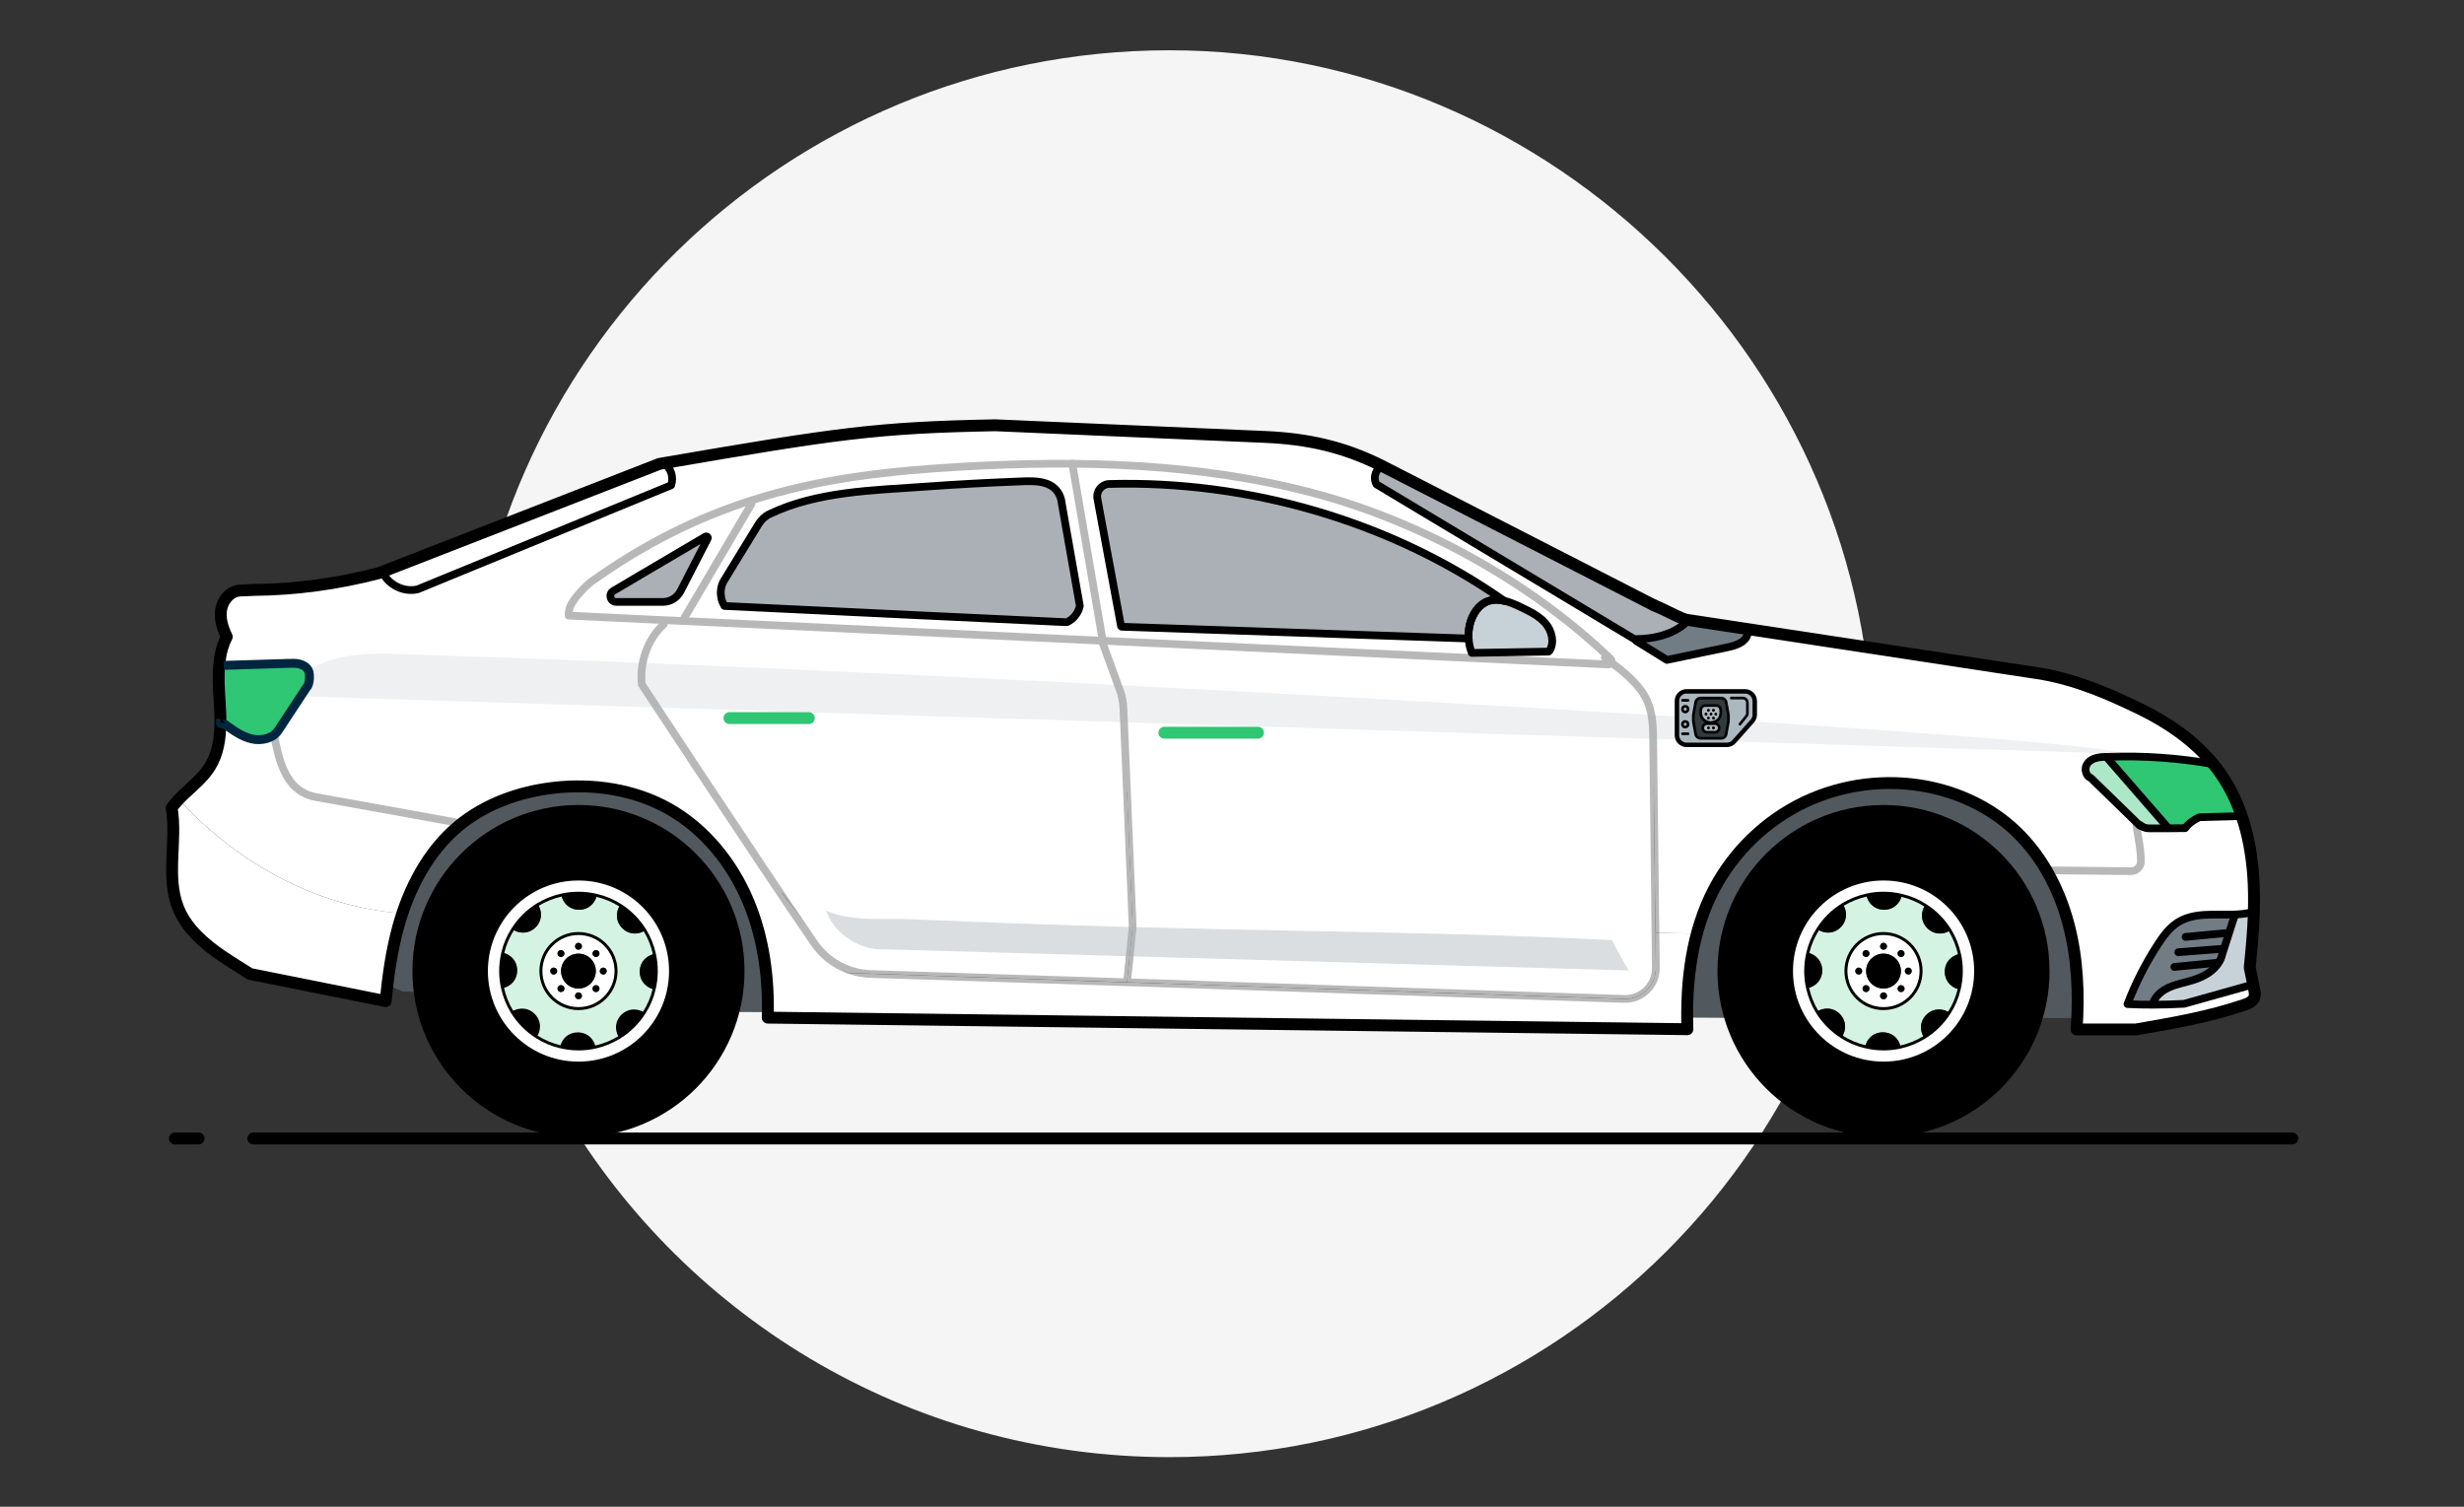 <?xml version="1.0" encoding="UTF-8"?>
<svg id="Layer_1" data-name="Layer 1" xmlns="http://www.w3.org/2000/svg" viewBox="0 0 415.09 253.83">
  <rect x="0" y="0" width="415.09" height="253.83" fill="#333333" stroke="none"/>
  <g>
    <path d="M315.49,126.97c0,65.44-53.06,118.5-118.5,118.5-44.21,0-82.76-24.21-103.12-60.09-9.79-17.24-15.38-37.17-15.38-58.41,0-.82,0-1.64,.03-2.46,1.3-64.31,53.84-116.04,118.47-116.04s118.5,53.05,118.5,118.5Z" style="fill: #f5f5f5;"/>
    <polygon points="59.72 163.56 67.78 167.01 121.42 169.23 122.88 170.47 297.36 171.5 353.06 171.5 353.06 140.67 338.7 129.9 302.97 124.21 275.64 133.49 145.53 133.42 99.3 120.97 63.44 125.39 59.72 163.56" style="fill: #51595e;"/>
    <line x1="42.67" y1="191.79" x2="386.17" y2="191.79" style="fill: none; stroke: #000; stroke-linecap: round; stroke-miterlimit: 10; stroke-width: 2px;"/>
    <line x1="29.45" y1="191.79" x2="33.45" y2="191.79" style="fill: none; stroke: #000; stroke-linecap: round; stroke-miterlimit: 10; stroke-width: 2px;"/>
    <path d="M260.37,105.02c1.08,1.26,1.55,3.2,.68,4.61l-.16,.14s-12.18,.21-12.93,.22c-.32-.77-.5-1.61-.54-2.43-.08-1.16,.1-2.33,.54-3.4,.5-1.23,1.4-2.37,2.64-2.86,.92-.36,1.88-.32,2.83-.09,.96,.23,1.92,.65,2.81,1.08,1.5,.72,3.05,1.47,4.13,2.73Z" style="fill: #c7d2d8;"/>
    <path d="M369.38,165.14c1.1-.34,2.19-.81,3.1-1.54,.89-.72,1.67-1.71,1.9-2.86l2.02-6.29-.02-.39c.89-.03,1.78-.11,2.63-.3l.68,.02c-.1,3.06-.39,6.14-.7,9.19,.2,.96,.39,1.94,.59,2.89l-.39,.08-11.24,3.15c-1.74,.09-3.5,.15-5.24,.15v-.26c.44-1.27,1.59-2.17,2.83-2.7,1.23-.53,2.57-.77,3.85-1.16h0Z" style="fill: #c7d2d8;"/>
    <path d="M376.4,154.46l-2.02,6.29c-.23,1.15-1.01,2.13-1.9,2.86-.91,.72-2,1.19-3.1,1.54-1.28,.39-2.63,.63-3.85,1.16-1.24,.53-2.4,1.42-2.83,2.7v.26c-1.43,0-2.86-.02-4.29-.1,1.34-3.51,3.05-6.86,5.09-10.02,.93-1.42,1.95-2.83,3.38-3.74,2.75-1.73,6.19-1.22,9.5-1.33l.02,.39Z" style="fill: #717c84;"/>
    <path d="M355.04,127.51c5.95-.24,11.95,.18,17.83,1.22h.01c.48,.59,.94,1.19,1.37,1.82,1.46,2.13,2.57,4.46,3.4,6.89l-.53,.05-6.59,.18c-.93,.42-1.81,1.01-2.4,1.84l-3.04,.02v-.24l-10.04-11.54v-.24h-.01Z" style="fill: #2fc674;"/>
    <path d="M360.44,139.06l-8.24-8.02c-.65-.16-.98-1.15-.81-1.8s.73-1.16,1.35-1.4c.63-.25,1.32-.3,2-.32h.3v.24l10.05,11.54v.24h-2.88c-.5,.05-1.01-.08-1.43-.37l-.02,.03c-.1-.05-.2-.14-.31-.14h0Z" style="fill: #ace8c7;"/>
    <path d="M280.81,111.17c-2.2-1.37-5.17-3.2-5.17-3.2v-.31c2.9-.03,5.85-.69,8.1-2.52l.14-.77,10.66,1.62-.14,.91c-.4,1.38-2.05,1.88-3.45,2.17-3.37,.71-6.76,1.41-10.13,2.11Z" style="fill: #717c84;"/>
    <path d="M111.76,78.05c1.28,.7,1.76,2.31,1.31,3.69l-42.7,17.53c-2.28,.56-4.88-.7-5.89-2.82l-.05-.13,46.67-18.17c.22-.03,.44-.08,.65-.11h0Z" style="fill: #fff;"/>
    <path d="M119.21,90.72c.11-.22-.15-.45-.37-.32-5.77,3.41-10.03,5.91-10.03,5.91,0,0-3.02,1.78-5.51,3.26-.87,.52-.5,1.85,.5,1.85h7.84c1.26,0,2.4-.69,2.98-1.8,1.34-2.6,3.37-6.56,4.58-8.89h0Zm7.38-5.82l-11.58,19.66v.05c-1.08-.05-2.13-.09-3.18-.14-5.74-.28-11.12-.54-16.04-.77,0-.46,.06-.91,.2-1.32,.52-1.64,3.13-4.05,3.48-4.29,9.18-6.59,18.06-10.89,26.94-13.74,0,0,.18,.55,.18,.55Z" style="fill: #fff;"/>
    <path d="M186.84,81.51c-1.27,.05-2.21,1.23-1.97,2.49l3.98,21.45,.1,.11,58.3,2h.16c.03,.81,.22,1.65,.54,2.42,.75-.01,12.93-.22,12.93-.22l.16-.14c.87-1.41,.4-3.35-.68-4.61s-2.63-2.01-4.13-2.73c-.89-.42-1.85-.85-2.81-1.08-19.17-13.46-43.17-20.35-66.58-19.7Zm-71.83,23.05l11.58-19.66-.18-.55c11.8-3.81,23.61-5.06,36.09-5.76,19.63-1.09,39.54-.57,58.55,4.42,18.23,4.78,36.71,15.01,50.27,27.99,.18,.17,.21,.42,.11,.62-.09,.18-.28,.32-.52,.31-10.73-.5-46.65-2.18-85.47-4-24.14-1.12-49.41-2.32-70.44-3.32v-.05h0Zm6.91-6.69c-.46,.79-.6,1.78-.45,2.68,.08,.55,.29,1.07,.57,1.53,12.64,.61,54.83,2.63,57.45,2.74h.23c1.11-.5,1.94-1.57,2.18-2.75-.05-.25-.09-.49-.09-.49l-2.98-16.91c-.02-.2-.06-.38-.1-.56-.31-1.22-1.14-2.15-2.32-2.59-1.49-.57-3.17-.46-4.75-.4-5.28,.21-10.55,.49-15.82,.87-8.79,.63-18.17,.78-26.2,4.61-.78,.37-1.42,.99-1.87,1.72,0,0-5.85,9.56-5.85,9.56Z" style="fill: #fff;"/>
    <path d="M108.82,96.3s4.26-2.5,10.03-5.91c.22-.13,.48,.1,.37,.32-1.2,2.33-3.24,6.29-4.58,8.89-.59,1.11-1.72,1.8-2.98,1.8h-7.84c-1.01,0-1.38-1.33-.5-1.85,2.49-1.48,5.51-3.26,5.51-3.26h0Z" style="fill: #aab0b5;"/>
    <path d="M181.82,101.58s.05,.24,.09,.49c-.24,1.18-1.07,2.25-2.18,2.74h-.23c-2.63-.1-44.81-2.12-57.45-2.73-.29-.46-.49-.98-.57-1.53-.15-.91-.01-1.89,.45-2.68l5.85-9.56c.45-.73,1.09-1.35,1.87-1.72,8.03-3.83,17.41-3.98,26.2-4.61,5.27-.38,10.54-.67,15.82-.87,1.58-.06,3.26-.17,4.75,.4,1.18,.45,2.01,1.38,2.32,2.59,.05,.18,.08,.37,.1,.56l2.98,16.91Z" style="fill: #aab0b5;"/>
    <path d="M250.59,101.3c-1.24,.48-2.13,1.63-2.64,2.86-.44,1.07-.62,2.24-.54,3.4h-.16l-58.3-1.98-.1-.11-3.98-21.45c-.24-1.26,.7-2.44,1.97-2.49,23.41-.65,47.41,6.24,66.58,19.7-.95-.23-1.92-.26-2.83,.09h0Z" style="fill: #aab0b5;"/>
    <path d="M108.82,96.3s4.26-2.5,10.03-5.91c.22-.13,.48,.1,.37,.32-1.2,2.33-3.24,6.29-4.58,8.89-.59,1.11-1.72,1.8-2.98,1.8h-7.84c-1.01,0-1.38-1.33-.5-1.85,2.49-1.48,5.51-3.26,5.51-3.26h0Z" style="fill: none; stroke: #000; stroke-linecap: round; stroke-linejoin: round; stroke-width: 1.3px;"/>
    <path d="M181.82,101.58s.05,.24,.09,.49c-.24,1.18-1.07,2.25-2.18,2.74h-.23c-2.63-.1-44.81-2.12-57.45-2.73-.29-.46-.49-.98-.57-1.53-.15-.91-.01-1.89,.45-2.68l5.85-9.56c.45-.73,1.09-1.35,1.87-1.72,8.03-3.83,17.41-3.98,26.2-4.61,5.27-.38,10.54-.67,15.82-.87,1.58-.06,3.26-.17,4.75,.4,1.18,.45,2.01,1.38,2.32,2.59,.05,.18,.08,.37,.1,.56l2.98,16.91Z" style="fill: none; stroke: #000; stroke-linecap: round; stroke-linejoin: round; stroke-width: 1.3px;"/>
    <path d="M250.59,101.3c-1.24,.48-2.13,1.63-2.64,2.86-.44,1.07-.62,2.24-.54,3.4h-.16l-58.3-1.98-.1-.11-3.98-21.45c-.24-1.26,.7-2.44,1.97-2.49,23.41-.65,47.41,6.24,66.58,19.7-.95-.23-1.92-.26-2.83,.09h0Z" style="fill: none; stroke: #000; stroke-linecap: round; stroke-linejoin: round; stroke-width: 1.3px;"/>
    <path d="M231.88,81.6c-.46-.79-.33-1.88,.29-2.56l.34-.69c.24,.11,.48,.23,.72,.36l45.4,23.27c1.51,.59,3.74,1.82,5.24,2.4l-.14,.77c-2.25,1.84-5.2,2.49-8.11,2.52-.09,.01-.2,.01-.29,.01l-43.46-26.08h0Z" style="fill: #aab0b5;"/>
    <path d="M30.12,134.67c-.44,.46-.85,.92-1.2,1.43,.93,5.5-1,11.59,1.09,16.84,1.4,3.51,4.42,6.11,7.56,8.23,1.49,1.01,3.04,1.94,4.55,2.91,8.27,1.65,18.44,3.68,22.86,4.58,.39-4.27,1-8.49,2.13-12.61,.21-.72,.42-1.45,.67-2.17-14.33-1.06-27.9-8.48-37.66-19.22h0Z" style="fill: #fff;"/>
    <path d="M278.94,163.06c.03,2.95-2.4,5.32-5.35,5.23-14.54-.49-51.35-1.72-83.74-2.81-19.08-.63-36.63-1.23-47.19-1.58-2.13-3.01-7.66-8.87-11.54-14.32-2.74-.32-3.4,.37-6.14,0,.38,.76,.73,1.53,1.07,2.31,2.58,6.15,3.48,12.91,3.27,19.57,18.95,.24,135,1.7,154.93,1.95-.17-5.46,.23-10.94,1.63-16.13-2.34-.05-4.68-.09-7.02-.13l.07,5.91h0Z" style="fill: #fff;"/>
    <path d="M379.72,166.68c-.06-.28-.1-.54-.16-.81l-.39,.08-11.24,3.15c-1.74,.09-3.5,.15-5.24,.15-1.43,.01-2.86-.02-4.29-.1,1.34-3.51,3.05-6.86,5.09-10.02,.93-1.42,1.95-2.83,3.38-3.74,2.75-1.73,6.19-1.22,9.5-1.33,.89-.03,1.78-.11,2.63-.3l.68,.02c.06-2.19,.05-4.38-.13-6.57-.25-3.32-.85-6.63-1.92-9.77l-.53,.05-6.59,.18c-.93,.42-1.81,1.01-2.4,1.84l-3.04,.02h-2.88c-.5,.05-1.01-.08-1.43-.37l-.02,.03c-.1-.05-.2-.14-.31-.14l-8.24-8.02c-.65-.16-.98-1.15-.81-1.8s.73-1.16,1.35-1.4c.63-.25,1.32-.3,2-.32,.1,0,.2-.01,.3-.01,5.95-.24,11.95,.18,17.83,1.22h.01c-3.25-3.97-7.59-6.99-12.22-9.24-5.3-2.58-10.65-4.91-16.69-5.98l-49.43-7.53-.14,.91c-.4,1.38-2.05,1.88-3.45,2.17-3.37,.71-6.76,1.41-10.13,2.11-2.2-1.37-5.17-3.2-5.17-3.2v-.31c-.1,.01-.21,.01-.3,.01l-43.46-26.08c-.46-.79-.33-1.88,.29-2.56l.34-.69c-6.24-3.09-12.25-4.42-19.27-4.73-11.51-.49-27.98-1.22-45.59-1.97-20.05,.39-26.55,1.35-55.89,6.39h0c1.28,.71,1.76,2.32,1.31,3.71l-42.7,17.53c-2.28,.56-4.88-.7-5.89-2.82l-.05-.13-.67,.25c-6.85,1.78-13.9,2.75-20.98,2.82-1.47,.06-2.36,.1-2.36,.1-1.66,.08-2.95,1.65-3.19,3.29-.23,1.54,.28,3.09,.96,4.5-.76,1.47-1.12,3.06-1.26,4.72l.77,.08c3.65-.11,7.28-.23,10.93-.34,.63-.02,1.28-.05,1.9,.13,.61,.16,1.2,.55,1.46,1.14,.25,.59,.18,2.34-.31,2.73l-4.77,7.25c-.91,1.4-2.83,1.85-4.46,1.48-1.63-.36-3.03-1.35-4.38-2.33,.1-.13-.95-.2-.95-.32-.02,2.58-.39,5.14-1.73,7.31-1.12,1.82-2.83,3.2-4.39,4.67-.3,.29-.59,.57-.87,.87,9.76,10.74,23.33,18.16,37.66,19.22,1.88-5.63,4.91-10.94,9.46-14.72,4.5-3.73,10.23-5.77,16.03-6.44,6.64-.76,13.58,.26,19.41,3.54,5.35,3.02,9.54,7.81,12.31,13.31,2.74,.37,5.48,.71,8.23,1.03-10.8-15.17-25.1-35.3-25.1-35.3-.38-3.72,.94-7.57,3.68-10.11l.03-.73c-5.74-.28-11.12-.54-16.04-.77,0-.46,.06-.91,.2-1.32,.52-1.64,3.13-4.05,3.48-4.29,9.18-6.59,18.06-10.89,26.94-13.74,11.8-3.81,23.61-5.06,36.09-5.76,19.63-1.09,39.54-.57,58.55,4.42,18.23,4.78,36.71,15.01,50.27,27.99,.18,.17,.21,.42,.11,.62,1.86,1.38,3.67,2.86,5.04,4.73,1.63,2.23,2.01,4.78,2.01,7.8l.39,33.01c2.34,.05,4.68,.08,7.02,.13,.7-2.58,1.62-5.09,2.87-7.48,3.32-6.32,8.72-11.53,15.15-14.6,6.45-3.09,13.89-4.02,20.89-2.63,5.08,1.01,9.96,3.25,13.87,6.65,4.94,4.29,8.19,10.31,9.84,16.65,1.49,5.71,1.73,11.68,1.32,17.58h9.93c6.14-1.06,12.32-2.12,18.23-4.13,.71-.24,1.5-.57,1.76-1.28,.15-.42,.06-.89-.03-1.34h0Z" style="fill: #fff;"/>
    <path d="M190.79,155.52c.03,.67-.01,1.32-.11,1.97l-.81,7.89v.09c-19.08-.63-36.63-1.23-47.19-1.58-10.18-10.51-35.31-48.28-34.55-48.58-.38-3.72,.94-7.57,3.68-10.11l.03-.73c1.04,.05,2.1,.09,3.18,.14,21.03,1,46.3,2.19,70.44,3.32v.02c.1,.1,.18,.22,.29,.32l2.91,8c.36,.95,.55,1.96,.6,2.97l1.54,36.29h0Z" style="fill: #fff;"/>
    <path d="M185.45,107.92c38.82,1.82,74.74,3.5,85.47,4,.24,.01,.42-.13,.52-.31,1.86,1.38,3.67,2.86,5.04,4.73,1.63,2.23,2.01,4.78,2.01,7.8l.46,38.91c.03,2.95-2.4,5.32-5.35,5.23-14.54-.49-51.35-1.72-83.74-2.81v-.09l.81-7.89c.1-.65,.15-1.31,.11-1.97l-1.54-36.29c-.05-1.01-.24-2.02-.6-2.97l-2.91-8c-.1-.1-.18-.22-.29-.32v-.02h0Z" style="fill: #fff;"/>
    <path d="M283.74,105.14c-2.25,1.84-5.2,2.49-8.11,2.52-.09,.01-.2,.01-.29,.01l-43.46-26.08c-.46-.79-.33-1.88,.29-2.56" style="fill: none; stroke: #000; stroke-linecap: round; stroke-linejoin: round; stroke-width: 1.3px;"/>
    <path d="M294.39,106.89c-.4,1.38-2.05,1.88-3.45,2.17-3.37,.71-6.76,1.41-10.13,2.11-2.2-1.37-5.17-3.2-5.17-3.2" style="fill: none; stroke: #000; stroke-linecap: round; stroke-linejoin: round; stroke-width: 1.3px;"/>
    <path d="M64.48,96.45c1.01,2.12,3.6,3.38,5.89,2.82l42.7-17.53c.45-1.39-.02-2.99-1.31-3.69" style="fill: none; stroke: #000; stroke-linecap: round; stroke-linejoin: round; stroke-width: 1.3px;"/>
    <line x1="196.15" y1="123.43" x2="211.92" y2="123.43" style="fill: none; isolation: isolate; stroke: #2fc674; stroke-linecap: round; stroke-linejoin: round; stroke-width: 2px;"/>
    <line x1="122.88" y1="120.97" x2="136.26" y2="120.97" style="fill: none; isolation: isolate; stroke: #2fc674; stroke-linecap: round; stroke-linejoin: round; stroke-width: 2px;"/>
    <path d="M372.86,128.72c-5.87-1.03-11.87-1.46-17.83-1.22h-.3c-.68,.02-1.37,.07-2,.32-.62,.24-1.19,.75-1.35,1.4s.16,1.64,.81,1.8l8.24,8.02c.11,0,.21,.09,.31,.14" style="fill: none; stroke: #000; stroke-linecap: round; stroke-linejoin: round; stroke-width: 1.3px;"/>
    <path d="M360.52,138.98c.08,.07,.16,.14,.25,.18,.42,.29,.93,.41,1.43,.38h2.88l3.04-.03c.59-.83,1.47-1.41,2.4-1.84l6.59-.18" style="fill: none; stroke: #000; stroke-linecap: round; stroke-linejoin: round; stroke-width: 1.3px;"/>
    <line x1="355.05" y1="127.75" x2="365.09" y2="139.29" style="fill: none; stroke: #000; stroke-linecap: round; stroke-linejoin: round; stroke-width: 1.3px;"/>
    <path d="M379.17,165.95l-11.24,3.15c-1.74,.09-3.5,.15-5.24,.15-1.43,0-2.86-.02-4.29-.1,1.34-3.51,3.05-6.86,5.09-10.02,.93-1.42,1.95-2.83,3.38-3.74,2.75-1.73,6.19-1.22,9.5-1.33,.89-.03,1.78-.11,2.63-.3" style="fill: none; stroke: #000; stroke-linecap: round; stroke-linejoin: round; stroke-width: 1.3px;"/>
    <path d="M362.69,168.99c.44-1.27,1.59-2.17,2.83-2.7,1.23-.53,2.57-.77,3.85-1.16,1.1-.34,2.19-.81,3.1-1.54,.89-.72,1.67-1.71,1.9-2.86l2.02-6.29" style="fill: none; stroke: #000; stroke-linecap: round; stroke-linejoin: round; stroke-width: 1.3px;"/>
    <line x1="368.19" y1="157.83" x2="375.39" y2="157.15" style="fill: none; stroke: #000; stroke-linecap: round; stroke-linejoin: round; stroke-width: 1.3px;"/>
    <line x1="366.96" y1="160.41" x2="374.26" y2="159.85" style="fill: none; stroke: #000; stroke-linecap: round; stroke-linejoin: round; stroke-width: 1.3px;"/>
    <line x1="366.29" y1="162.89" x2="373.25" y2="162.21" style="fill: none; stroke: #000; stroke-linecap: round; stroke-linejoin: round; stroke-width: 1.3px;"/>
    <path d="M283.87,104.37l10.66,1.62,49.43,7.53c6.05,1.07,11.39,3.4,16.69,5.98,4.62,2.25,8.97,5.27,12.22,9.22,.48,.6,.94,1.2,1.37,1.84,1.46,2.13,2.57,4.46,3.4,6.89,1.07,3.14,1.66,6.46,1.92,9.77,.17,2.19,.18,4.38,.13,6.57-.1,3.06-.39,6.14-.7,9.19,.2,.96,.39,1.94,.59,2.89,.06,.28,.1,.54,.16,.81,.09,.45,.18,.92,.03,1.34-.25,.71-1.04,1.04-1.76,1.28-5.91,2.01-12.09,3.07-18.23,4.13" style="fill: none; stroke: #000; stroke-linecap: round; stroke-linejoin: round; stroke-width: 2px;"/>
    <path d="M283.87,104.37c-1.5-.57-3.73-1.81-5.24-2.4" style="fill: none; stroke: #000; stroke-linecap: round; stroke-linejoin: round; stroke-width: 2px;"/>
    <path d="M260.88,109.77s-12.18,.21-12.93,.22c-.32-.77-.5-1.61-.54-2.43-.08-1.16,.1-2.33,.54-3.4,.5-1.23,1.4-2.37,2.64-2.86,.92-.36,1.88-.32,2.83-.09,.96,.23,1.92,.65,2.81,1.08,1.5,.72,3.05,1.47,4.13,2.73s1.55,3.2,.68,4.61" style="fill: none; stroke: #000; stroke-linecap: round; stroke-linejoin: round; stroke-width: 1.3px;"/>
    <g style="opacity: .28;">
      <g>
        <path d="M270.36,110.81c.36,.26,.72,.53,1.08,.8,1.86,1.38,3.67,2.86,5.04,4.73,1.63,2.23,2.01,4.78,2.01,7.8l.46,38.91c.03,2.95-2.4,5.32-5.35,5.23-14.54-.49-51.35-1.72-83.74-2.81-15.88-.53-32.11-1.02-43.19-1.39-3.82-.13-7.34-2.05-9.51-5.21-10.03-14.63-29.04-43.58-29.04-43.58-.38-3.72,.94-7.57,3.68-10.11" style="fill: none; stroke: #000; stroke-linecap: round; stroke-linejoin: round; stroke-width: 1.3px;"/>
        <path d="M185.45,107.95c.1,.1,.18,.22,.29,.32l2.91,8c.36,.95,.55,1.96,.6,2.97l1.54,36.29c.03,.67-.01,1.32-.11,1.97l-.81,7.89" style="fill: none; stroke: #000; stroke-linecap: round; stroke-linejoin: round; stroke-width: 1.3px;"/>
        <path d="M76.8,138.53l-23.58-4.26c-1.72-.31-3.29-1.24-4.33-2.66-.33-.46-.63-.95-.88-1.46-.99-1.97-1.42-4.18-1.85-6.34" style="fill: none; stroke: #000; stroke-linecap: round; stroke-linejoin: round; stroke-width: 1.3px;"/>
        <path d="M345.46,146.62l13.53,.14c.89,0,1.66-.7,1.67-1.59,.02-2.15-.53-4.31-.79-6.46" style="fill: none; stroke: #000; stroke-linecap: round; stroke-linejoin: round; stroke-width: 1.3px;"/>
      </g>
      <path d="M126.41,84.35c-8.88,2.86-17.76,7.16-26.94,13.74-.34,.24-2.96,2.65-3.48,4.29-.14,.41-.2,.86-.2,1.32,4.92,.23,10.3,.49,16.04,.77,1.04,.05,2.1,.09,3.18,.14,21.03,1,46.3,2.19,70.44,3.32,38.82,1.82,74.74,3.5,85.47,4,.24,.01,.42-.13,.52-.31,.09-.2,.07-.45-.11-.62-13.56-12.99-32.04-23.21-50.27-27.99-19.01-4.99-38.93-5.51-58.55-4.42-12.48,.7-24.29,1.95-36.09,5.76h0Z" style="fill: none; stroke: #000; stroke-linecap: round; stroke-linejoin: round; stroke-width: 1.3px;"/>
      <line x1="115.01" y1="104.56" x2="126.59" y2="84.9" style="fill: none; stroke: #000; stroke-linecap: round; stroke-linejoin: round; stroke-width: 1.3px;"/>
      <line x1="180.64" y1="78.12" x2="185.77" y2="107.92" style="fill: none; stroke: #000; stroke-linecap: round; stroke-linejoin: round; stroke-width: 1.3px;"/>
    </g>
    <g>
      <g>
        <path d="M102.21,163.58c0-.32-.26-.58-.58-.58s-.59,.26-.59,.58,.27,.59,.59,.59,.58-.27,.58-.59Zm-2.23-2.53c.23,.23,.6,.23,.84,0s.23-.6,0-.82c-.23-.23-.6-.23-.84,0-.22,.22-.22,.59,0,.82Zm0,5.91c.23,.23,.6,.23,.84,0s.23-.6,0-.82c-.23-.23-.6-.23-.84,0-.22,.22-.22,.59,0,.82Zm-2.53-6.96c.32,0,.59-.26,.59-.58s-.27-.59-.59-.59-.58,.27-.58,.59,.26,.58,.58,.58Zm.59,7.77c0-.32-.27-.59-.59-.59s-.58,.27-.58,.59,.26,.58,.58,.58,.59-.26,.59-.58Zm-.59-7.12c-1.62,0-2.93,1.31-2.93,2.93s1.31,2.95,2.93,2.95,2.93-1.33,2.93-2.95-1.31-2.93-2.93-2.93Zm-3.59,2.93c0-.32-.26-.58-.59-.58s-.58,.26-.58,.58,.26,.59,.58,.59,.59-.27,.59-.59Zm-2.74,0c0-3.49,2.84-6.32,6.33-6.32s6.33,2.83,6.33,6.32-2.83,6.33-6.33,6.33-6.33-2.83-6.33-6.33Zm3.8,2.55c-.23-.23-.6-.23-.84,0-.22,.22-.22,.59,0,.82,.23,.23,.6,.23,.84,0s.23-.6,0-.82Zm-.84-5.08c.23,.23,.6,.23,.84,0s.23-.6,0-.82c-.23-.23-.6-.23-.84,0-.22,.22-.22,.59,0,.82Z" style="fill: #fff;"/>
        <path d="M86.24,170.41c1.06,1.72,2.5,3.18,4.19,4.26,1.2,.76,2.52,1.33,3.94,1.66,.99,.24,2.02,.37,3.08,.37,.99,0,1.94-.1,2.87-.32,1.42-.31,2.75-.86,3.96-1.6,1.71-1.06,3.18-2.5,4.25-4.19,.76-1.2,1.33-2.51,1.66-3.92,.24-.99,.37-2.02,.37-3.09,0-.99-.1-1.94-.32-2.87-.31-1.42-.85-2.75-1.58-3.96-1.06-1.71-2.48-3.17-4.18-4.25-1.2-.76-2.52-1.33-3.94-1.66-.99-.24-2.02-.37-3.09-.37-.99,0-1.94,.1-2.87,.32-1.42,.31-2.75,.85-3.96,1.58-1.71,1.06-3.18,2.5-4.25,4.19-.76,1.2-1.34,2.52-1.67,3.94-.23,.99-.36,2.02-.36,3.08,0,.99,.1,1.94,.32,2.87,.31,1.42,.85,2.75,1.58,3.96Zm-5.06-6.83c0-8.98,7.28-16.25,16.26-16.25s16.26,7.27,16.26,16.25-7.28,16.26-16.26,16.26-16.26-7.28-16.26-16.26Z" style="fill: #fff;"/>
        <path d="M86.37,156.57c.69,.46,1.57,.64,2.38,.46,1.06-.24,1.94-1.07,2.25-2.11,.26-.85,.1-1.8-.39-2.55,1.21-.73,2.55-1.27,3.96-1.58,.15,.81,.64,1.56,1.35,2.01,.91,.58,2.14,.62,3.09,.1,.77-.42,1.33-1.2,1.52-2.06,1.42,.33,2.74,.9,3.94,1.66-.48,.68-.66,1.57-.48,2.38,.24,1.06,1.08,1.94,2.11,2.25,.85,.26,1.8,.1,2.55-.39,.73,1.21,1.27,2.55,1.58,3.96-.81,.17-1.57,.66-2.01,1.35-.57,.91-.62,2.14-.1,3.09,.42,.77,1.2,1.34,2.06,1.52-.33,1.42-.9,2.73-1.66,3.92-.69-.46-1.57-.64-2.38-.45-1.04,.23-1.94,1.07-2.25,2.1-.26,.85-.1,1.8,.39,2.55-1.21,.73-2.55,1.29-3.96,1.6-.15-.81-.64-1.57-1.35-2.02-.91-.57-2.14-.6-3.08-.1-.78,.42-1.35,1.21-1.52,2.07-1.42-.33-2.74-.9-3.94-1.66,.46-.69,.64-1.58,.46-2.39-.24-1.04-1.08-1.94-2.11-2.25-.85-.24-1.8-.09-2.55,.39-.73-1.21-1.27-2.55-1.58-3.96,.81-.15,1.56-.64,2.01-1.35,.58-.91,.62-2.14,.1-3.08-.42-.78-1.21-1.35-2.07-1.52,.33-1.42,.91-2.74,1.67-3.94Zm17.41,7.01c0-3.49-2.83-6.32-6.33-6.32s-6.33,2.83-6.33,6.32,2.84,6.33,6.33,6.33,6.33-2.83,6.33-6.33Z" style="fill: #d4f3e2;"/>
        <path d="M97.45,136.61c14.9,0,26.97,12.08,26.97,26.97s-12.07,26.97-26.97,26.97-26.97-12.07-26.97-26.97,12.07-26.97,26.97-26.97Zm0,43.23c8.98,0,16.26-7.28,16.26-16.26s-7.28-16.25-16.26-16.25-16.26,7.27-16.26,16.25,7.28,16.26,16.26,16.26Z"/>
        <path d="M108.23,162.06c.44-.69,1.2-1.18,2.01-1.35,.22,.93,.32,1.88,.32,2.87,0,1.07-.13,2.1-.37,3.09-.86-.18-1.63-.75-2.06-1.52-.51-.95-.46-2.17,.1-3.09Z"/>
        <path d="M108.53,170.59c-1.07,1.7-2.53,3.14-4.25,4.19-.49-.75-.64-1.7-.39-2.55,.31-1.03,1.21-1.87,2.25-2.1,.81-.19,1.69-.01,2.38,.45Z"/>
        <path d="M104,154.88c-.18-.81,0-1.7,.48-2.38,1.7,1.08,3.13,2.53,4.18,4.25-.75,.49-1.7,.64-2.55,.39-1.03-.31-1.87-1.2-2.11-2.25Z"/>
        <path d="M101.63,163c.32,0,.58,.26,.58,.58s-.26,.59-.58,.59-.59-.27-.59-.59,.27-.58,.59-.58Z"/>
        <path d="M99.98,166.13c.23-.23,.6-.23,.84,0,.23,.22,.23,.59,0,.82s-.6,.23-.84,0c-.22-.23-.22-.6,0-.82Z"/>
        <path d="M100.82,161.04c-.23,.23-.6,.23-.84,0-.22-.23-.22-.6,0-.82,.23-.23,.6-.23,.84,0,.23,.22,.23,.59,0,.82Z"/>
        <path d="M94.51,163.58c0-1.62,1.31-2.93,2.93-2.93s2.93,1.31,2.93,2.93-1.31,2.95-2.93,2.95-2.93-1.33-2.93-2.95Z"/>
        <path d="M98.04,159.41c0,.32-.27,.58-.59,.58s-.58-.26-.58-.58,.26-.59,.58-.59,.59,.27,.59,.59Z"/>
        <path d="M97.45,167.17c.32,0,.59,.27,.59,.59s-.27,.58-.59,.58-.58-.26-.58-.58,.26-.59,.58-.59Z"/>
        <path d="M95.93,152.8c-.71-.45-1.2-1.2-1.35-2.01,.93-.22,1.88-.32,2.87-.32,1.07,0,2.1,.13,3.09,.37-.19,.86-.75,1.63-1.52,2.06-.95,.51-2.17,.48-3.09-.1Z"/>
        <path d="M97.45,176.7c-1.06,0-2.08-.13-3.08-.37,.17-.86,.73-1.65,1.52-2.07,.94-.5,2.16-.46,3.08,.1,.71,.45,1.2,1.21,1.35,2.02-.93,.22-1.88,.32-2.87,.32Z"/>
        <path d="M94.08,166.13c.23-.23,.6-.23,.84,0,.23,.22,.23,.59,0,.82s-.6,.23-.84,0c-.22-.23-.22-.6,0-.82Z"/>
        <path d="M94.08,160.22c.23-.23,.6-.23,.84,0,.23,.22,.23,.59,0,.82s-.6,.23-.84,0c-.22-.23-.22-.6,0-.82Z"/>
        <path d="M93.27,163c.33,0,.59,.26,.59,.58s-.26,.59-.59,.59-.58-.27-.58-.59,.26-.58,.58-.58Z"/>
        <path d="M90.43,174.67c-1.7-1.08-3.14-2.53-4.19-4.26,.75-.48,1.7-.63,2.55-.39,1.03,.31,1.87,1.21,2.11,2.25,.18,.81,0,1.7-.46,2.39Z"/>
        <path d="M86.37,156.57c1.07-1.7,2.53-3.14,4.25-4.19,.49,.75,.64,1.7,.39,2.55-.31,1.04-1.2,1.87-2.25,2.11-.81,.18-1.69,0-2.38-.46Z"/>
        <path d="M84.7,160.5c.86,.17,1.65,.73,2.07,1.52,.51,.94,.48,2.16-.1,3.08-.45,.71-1.2,1.2-2.01,1.35-.22-.93-.32-1.88-.32-2.87,0-1.06,.13-2.08,.36-3.08Z"/>
      </g>
      <circle cx="97.45" cy="163.58" r="26.97" style="fill: none; stroke: #000; stroke-linecap: round; stroke-linejoin: round; stroke-width: 2px;"/>
      <path d="M113.71,163.58c0,8.98-7.28,16.26-16.26,16.26s-16.26-7.28-16.26-16.26,7.28-16.25,16.26-16.25,16.26,7.27,16.26,16.25Z" style="fill: none; stroke: #000; stroke-linecap: round; stroke-linejoin: round; stroke-width: 2px;"/>
      <path d="M110.24,160.71c.22,.93,.32,1.88,.32,2.87,0,1.07-.13,2.1-.37,3.09-.33,1.42-.9,2.73-1.66,3.92-1.07,1.7-2.53,3.14-4.25,4.19-1.21,.73-2.55,1.29-3.96,1.6-.93,.22-1.88,.32-2.87,.32-1.06,0-2.08-.13-3.08-.37-1.42-.33-2.74-.9-3.94-1.66-1.7-1.08-3.14-2.53-4.19-4.26-.73-1.21-1.27-2.55-1.58-3.96-.22-.93-.32-1.88-.32-2.87,0-1.06,.13-2.08,.36-3.08,.33-1.42,.91-2.74,1.67-3.94,1.07-1.7,2.53-3.14,4.25-4.19,1.21-.73,2.55-1.27,3.96-1.58,.93-.22,1.88-.32,2.87-.32,1.07,0,2.1,.13,3.09,.37,1.42,.33,2.74,.9,3.94,1.66,1.7,1.08,3.13,2.53,4.18,4.25,.73,1.21,1.27,2.55,1.58,3.96Z" style="fill: none; stroke: #000; stroke-linecap: round; stroke-linejoin: round; stroke-width: .5px;"/>
      <path d="M103.78,163.58c0,3.5-2.83,6.33-6.33,6.33s-6.33-2.83-6.33-6.33,2.84-6.32,6.33-6.32,6.33,2.83,6.33,6.32Z" style="fill: none; stroke: #000; stroke-linecap: round; stroke-linejoin: round; stroke-width: .5px;"/>
    </g>
    <g>
      <g>
        <path d="M322.06,163.58c0-.32-.26-.58-.58-.58s-.59,.26-.59,.58,.27,.59,.59,.59,.58-.27,.58-.59Zm-2.23-2.53c.23,.23,.6,.23,.84,0s.23-.6,0-.82c-.23-.23-.6-.23-.84,0-.22,.22-.22,.59,0,.82Zm0,5.91c.23,.23,.6,.23,.84,0s.23-.6,0-.82c-.23-.23-.6-.23-.84,0-.22,.22-.22,.59,0,.82Zm-2.53-6.96c.32,0,.59-.26,.59-.58s-.27-.59-.59-.59-.58,.27-.58,.59,.26,.58,.58,.58Zm.59,7.77c0-.32-.27-.59-.59-.59s-.58,.27-.58,.59,.26,.58,.58,.58,.59-.26,.59-.58Zm-.59-7.12c-1.62,0-2.93,1.31-2.93,2.93s1.31,2.95,2.93,2.95,2.93-1.33,2.93-2.95-1.31-2.93-2.93-2.93Zm-3.59,2.93c0-.32-.26-.58-.59-.58s-.58,.26-.58,.58,.26,.59,.58,.59,.59-.27,.59-.59Zm-2.74,0c0-3.49,2.84-6.32,6.33-6.32s6.33,2.83,6.33,6.32-2.83,6.33-6.33,6.33-6.33-2.83-6.33-6.33Zm3.8,2.55c-.23-.23-.6-.23-.84,0-.22,.22-.22,.59,0,.82,.23,.23,.6,.23,.84,0s.23-.6,0-.82Zm-.84-5.08c.23,.23,.6,.23,.84,0s.23-.6,0-.82c-.23-.23-.6-.23-.84,0-.22,.22-.22,.59,0,.82Z" style="fill: #fff;"/>
        <path d="M306.1,170.41c1.06,1.72,2.5,3.18,4.19,4.26,1.2,.76,2.52,1.33,3.94,1.66,.99,.24,2.02,.37,3.08,.37,.99,0,1.94-.1,2.87-.32,1.42-.31,2.75-.86,3.96-1.6,1.71-1.06,3.18-2.5,4.25-4.19,.76-1.2,1.33-2.51,1.66-3.92,.24-.99,.37-2.02,.37-3.09,0-.99-.1-1.94-.32-2.87-.31-1.42-.85-2.75-1.58-3.96-1.06-1.71-2.48-3.17-4.18-4.25-1.2-.76-2.52-1.33-3.94-1.66-.99-.24-2.02-.37-3.09-.37-.99,0-1.94,.1-2.87,.32-1.42,.31-2.75,.85-3.96,1.58-1.71,1.06-3.18,2.5-4.25,4.19-.76,1.2-1.34,2.52-1.67,3.94-.23,.99-.36,2.02-.36,3.08,0,.99,.1,1.94,.32,2.87,.31,1.42,.85,2.75,1.58,3.96Zm-5.06-6.83c0-8.98,7.28-16.25,16.26-16.25s16.26,7.27,16.26,16.25-7.28,16.26-16.26,16.26-16.26-7.28-16.26-16.26Z" style="fill: #fff;"/>
        <path d="M306.22,156.57c.69,.46,1.57,.64,2.38,.46,1.06-.24,1.94-1.07,2.25-2.11,.26-.85,.1-1.8-.39-2.55,1.21-.73,2.55-1.27,3.96-1.58,.15,.81,.64,1.56,1.35,2.01,.91,.58,2.14,.62,3.09,.1,.77-.42,1.33-1.2,1.52-2.06,1.42,.33,2.74,.9,3.94,1.66-.48,.68-.66,1.57-.48,2.38,.24,1.06,1.08,1.94,2.11,2.25,.85,.26,1.8,.1,2.55-.39,.73,1.21,1.27,2.55,1.58,3.96-.81,.17-1.57,.66-2.01,1.35-.57,.91-.62,2.14-.1,3.09,.42,.77,1.2,1.34,2.06,1.52-.33,1.42-.9,2.73-1.66,3.92-.69-.46-1.57-.64-2.38-.45-1.04,.23-1.94,1.07-2.25,2.1-.26,.85-.1,1.8,.39,2.55-1.21,.73-2.55,1.29-3.96,1.6-.15-.81-.64-1.57-1.35-2.02-.91-.57-2.14-.6-3.08-.1-.78,.42-1.35,1.21-1.52,2.07-1.42-.33-2.74-.9-3.94-1.66,.46-.69,.64-1.58,.46-2.39-.24-1.04-1.08-1.94-2.11-2.25-.85-.24-1.8-.09-2.55,.39-.73-1.21-1.27-2.55-1.58-3.96,.81-.15,1.56-.64,2.01-1.35,.58-.91,.62-2.14,.1-3.08-.42-.78-1.21-1.35-2.07-1.52,.33-1.42,.91-2.74,1.67-3.94Zm17.41,7.01c0-3.49-2.83-6.32-6.33-6.32s-6.33,2.83-6.33,6.32,2.84,6.33,6.33,6.33,6.33-2.83,6.33-6.33Z" style="fill: #d4f3e2;"/>
        <path d="M317.3,136.61c14.9,0,26.97,12.08,26.97,26.97s-12.07,26.97-26.97,26.97-26.97-12.07-26.97-26.97,12.07-26.97,26.97-26.97Zm0,43.23c8.98,0,16.26-7.28,16.26-16.26s-7.28-16.25-16.26-16.25-16.26,7.27-16.26,16.25,7.28,16.26,16.26,16.26Z"/>
        <path d="M328.08,162.06c.44-.69,1.2-1.18,2.01-1.35,.22,.93,.32,1.88,.32,2.87,0,1.07-.13,2.1-.37,3.09-.86-.18-1.63-.75-2.06-1.52-.51-.95-.46-2.17,.1-3.09Z"/>
        <path d="M328.38,170.59c-1.07,1.7-2.53,3.14-4.25,4.19-.49-.75-.64-1.7-.39-2.55,.31-1.03,1.21-1.87,2.25-2.1,.81-.19,1.69-.01,2.38,.45Z"/>
        <path d="M323.85,154.88c-.18-.81,0-1.7,.48-2.38,1.7,1.08,3.13,2.53,4.18,4.25-.75,.49-1.7,.64-2.55,.39-1.03-.31-1.87-1.2-2.11-2.25Z"/>
        <path d="M321.48,163c.32,0,.58,.26,.58,.58s-.26,.59-.58,.59-.59-.27-.59-.59,.27-.58,.59-.58Z"/>
        <path d="M319.84,166.13c.23-.23,.6-.23,.84,0,.23,.22,.23,.59,0,.82s-.6,.23-.84,0c-.22-.23-.22-.6,0-.82Z"/>
        <path d="M320.67,161.04c-.23,.23-.6,.23-.84,0-.22-.23-.22-.6,0-.82,.23-.23,.6-.23,.84,0,.23,.22,.23,.59,0,.82Z"/>
        <path d="M314.37,163.58c0-1.62,1.31-2.93,2.93-2.93s2.93,1.31,2.93,2.93-1.31,2.95-2.93,2.95-2.93-1.33-2.93-2.95Z"/>
        <path d="M317.89,159.41c0,.32-.27,.58-.59,.58s-.58-.26-.58-.58,.26-.59,.58-.59,.59,.27,.59,.59Z"/>
        <path d="M317.3,167.17c.32,0,.59,.27,.59,.59s-.27,.58-.59,.58-.58-.26-.58-.58,.26-.59,.58-.59Z"/>
        <path d="M315.78,152.8c-.71-.45-1.2-1.2-1.35-2.01,.93-.22,1.88-.32,2.87-.32,1.07,0,2.1,.13,3.09,.37-.19,.86-.75,1.63-1.52,2.06-.95,.51-2.17,.48-3.09-.1Z"/>
        <path d="M317.3,176.7c-1.06,0-2.08-.13-3.08-.37,.17-.86,.73-1.65,1.52-2.07,.94-.5,2.16-.46,3.08,.1,.71,.45,1.2,1.21,1.35,2.02-.93,.22-1.88,.32-2.87,.32Z"/>
        <path d="M313.93,166.13c.23-.23,.6-.23,.84,0,.23,.22,.23,.59,0,.82s-.6,.23-.84,0c-.22-.23-.22-.6,0-.82Z"/>
        <path d="M313.93,160.22c.23-.23,.6-.23,.84,0,.23,.22,.23,.59,0,.82s-.6,.23-.84,0c-.22-.23-.22-.6,0-.82Z"/>
        <path d="M313.12,163c.33,0,.59,.26,.59,.58s-.26,.59-.59,.59-.58-.27-.58-.59,.26-.58,.58-.58Z"/>
        <path d="M310.29,174.67c-1.7-1.08-3.14-2.53-4.19-4.26,.75-.48,1.7-.63,2.55-.39,1.03,.31,1.87,1.21,2.11,2.25,.18,.81,0,1.7-.46,2.39Z"/>
        <path d="M306.22,156.57c1.07-1.7,2.53-3.14,4.25-4.19,.49,.75,.64,1.7,.39,2.55-.31,1.04-1.2,1.87-2.25,2.11-.81,.18-1.69,0-2.38-.46Z"/>
        <path d="M304.55,160.5c.86,.17,1.65,.73,2.07,1.52,.51,.94,.48,2.16-.1,3.08-.45,.71-1.2,1.2-2.01,1.35-.22-.93-.32-1.88-.32-2.87,0-1.06,.13-2.08,.36-3.08Z"/>
      </g>
      <circle cx="317.3" cy="163.58" r="26.97" style="fill: none; stroke: #000; stroke-linecap: round; stroke-linejoin: round; stroke-width: 2px;"/>
      <path d="M333.57,163.58c0,8.98-7.28,16.26-16.26,16.26s-16.26-7.28-16.26-16.26,7.28-16.25,16.26-16.25,16.26,7.27,16.26,16.25Z" style="fill: none; stroke: #000; stroke-linecap: round; stroke-linejoin: round; stroke-width: 2px;"/>
      <path d="M330.09,160.71c.22,.93,.32,1.88,.32,2.87,0,1.07-.13,2.1-.37,3.09-.33,1.42-.9,2.73-1.66,3.92-1.07,1.7-2.53,3.14-4.25,4.19-1.21,.73-2.55,1.29-3.96,1.6-.93,.22-1.88,.32-2.87,.32-1.06,0-2.08-.13-3.08-.37-1.42-.33-2.74-.9-3.94-1.66-1.7-1.08-3.14-2.53-4.19-4.26-.73-1.21-1.27-2.55-1.58-3.96-.22-.93-.32-1.88-.32-2.87,0-1.06,.13-2.08,.36-3.08,.33-1.42,.91-2.74,1.67-3.94,1.07-1.7,2.53-3.14,4.25-4.19,1.21-.73,2.55-1.27,3.96-1.58,.93-.22,1.88-.32,2.87-.32,1.07,0,2.1,.13,3.09,.37,1.42,.33,2.74,.9,3.94,1.66,1.7,1.08,3.13,2.53,4.18,4.25,.73,1.21,1.27,2.55,1.58,3.96Z" style="fill: none; stroke: #000; stroke-linecap: round; stroke-linejoin: round; stroke-width: .5px;"/>
      <path d="M323.63,163.58c0,3.5-2.83,6.33-6.33,6.33s-6.33-2.83-6.33-6.33,2.84-6.32,6.33-6.32,6.33,2.83,6.33,6.32Z" style="fill: none; stroke: #000; stroke-linecap: round; stroke-linejoin: round; stroke-width: .5px;"/>
    </g>
    <path d="M139.41,153.49c4.09,1.78,9.32,1.17,14.04,1.37,55.47,2.38,82.03,1.68,118.12,3.52,.87,1.73,1.81,3.43,2.81,5.1-.12,0-.25,0-.25,0l-124.91-3.55c-4.3,.27-8.61-2.49-10.08-6.54,.08,.04,.17,.08,.26,.11Z" style="fill: #aab0b5; opacity: .42;"/>
    <path d="M357.23,126.97c-.68-2.76-196.19-13.98-291.44-16.83-6.66-.2-14.88,.76-16.92,7.1l308.36,9.73Z" style="fill: #aab0b5; opacity: .19;"/>
    <path d="M37.12,121.82c.02-1.17-.03-2.34-.11-3.49-.13-2.09-.28-4.24-.07-6.32l.77,.08c3.65-.11,7.28-.23,10.93-.34,.63-.02,1.28-.05,1.9,.13,.61,.16,1.2,.55,1.46,1.14s.18,2.34-.31,2.73l-4.77,7.25c-.91,1.4-2.83,1.85-4.46,1.48-1.63-.36-3.03-1.35-4.38-2.33,.1-.13-.95-.2-.95-.32h0Z" style="fill: #2fc674;"/>
    <path d="M278.63,101.97l-45.4-23.27c-.24-.13-.48-.24-.72-.36-6.24-3.09-12.25-4.42-19.27-4.73-11.51-.49-27.98-1.22-45.59-1.97-20.05,.39-26.55,1.35-55.89,6.39-.22,.03-.44,.08-.65,.11l-46.67,18.17-.67,.25c-6.85,1.78-13.9,2.75-20.98,2.82-1.47,.06-2.36,.1-2.36,.1-1.66,.08-2.95,1.65-3.19,3.29-.23,1.54,.28,3.09,.96,4.5-.76,1.47-1.12,3.06-1.26,4.72-.21,2.08-.06,4.23,.07,6.32,.08,1.15,.14,2.32,.11,3.49-.02,2.58-.39,5.14-1.73,7.31-1.12,1.82-2.83,3.2-4.39,4.67-.75,.71-1.48,1.47-2.08,2.31,.93,5.5-1,11.59,1.09,16.84,1.4,3.51,4.42,6.11,7.56,8.23,1.49,1.01,3.04,1.94,4.55,2.91,8.27,1.65,18.44,3.68,22.86,4.58,.39-4.27,1-8.49,2.13-12.61,1.79-6.42,5-12.63,10.13-16.89,4.5-3.73,10.23-5.77,16.03-6.44,6.64-.76,13.58,.26,19.41,3.54,6.08,3.43,10.69,9.18,13.38,15.61,2.58,6.15,3.48,12.91,3.27,19.57,18.95,.24,135,1.7,154.93,1.95-.26-8.17,.73-16.42,4.5-23.61,3.32-6.32,8.72-11.53,15.15-14.6,6.45-3.09,13.89-4.02,20.89-2.63,5.08,1.01,9.96,3.25,13.87,6.65,4.94,4.29,8.19,10.31,9.84,16.65,1.49,5.71,1.73,11.68,1.32,17.58h9.45" style="fill: none; stroke: #000; stroke-linecap: round; stroke-linejoin: round; stroke-width: 2px;"/>
    <path d="M37.7,112.09c3.65-.11,7.28-.23,10.93-.34,.63-.02,1.28-.05,1.9,.13,.61,.16,1.2,.55,1.46,1.14s.18,2.34-.31,2.73l-4.77,7.25c-.91,1.4-2.83,1.85-4.46,1.48-1.63-.36-3.03-1.35-4.38-2.33,.1-.13-.95-.2-.95-.32h.01" style="fill: none; stroke: #00263f; stroke-miterlimit: 10; stroke-width: 1.5px;"/>
  </g>
  <g>
    <g>
      <path d="M283.9,121.53c.27,0,.49,.22,.49,.47,0,.27-.22,.49-.49,.49s-.47-.22-.47-.49,.22-.47,.47-.47Z" style="fill: #acb8c0;"/>
      <path d="M283.9,118.97c.27,0,.49,.22,.49,.49s-.22,.49-.49,.49-.47-.22-.47-.49,.22-.49,.47-.49Z" style="fill: #acb8c0;"/>
      <path d="M288.65,122.36c-.14,0-.26,.12-.26,.26s.12,.26,.26,.26,.26-.12,.26-.26-.12-.26-.26-.26Zm-.84,0c-.14,0-.26,.12-.26,.26s.12,.26,.26,.26,.24-.12,.24-.26-.1-.26-.24-.26Zm-.95,.23c0-.38,.31-.69,.69-.69h1.37c.38,0,.69,.31,.69,.69v.06c0,.37-.31,.69-.69,.69h-1.37c-.38,0-.69-.32-.69-.69v-.06Z" style="fill: #acb8c0;"/>
      <path d="M289.05,120.05c-.14,0-.26,.12-.26,.26s.12,.26,.26,.26,.24-.12,.24-.26-.1-.26-.24-.26Zm-.4-.65c-.14,0-.26,.12-.26,.26s.12,.26,.26,.26,.26-.12,.26-.26-.12-.26-.26-.26Zm0,1.32c-.14,0-.26,.12-.26,.26s.12,.24,.26,.24,.26-.1,.26-.24-.12-.26-.26-.26Zm-.66-.41c0,.14,.12,.26,.26,.26s.24-.12,.24-.26-.1-.26-.24-.26-.26,.12-.26,.26Zm-.18,.41c-.14,0-.26,.12-.26,.26s.12,.24,.26,.24,.24-.1,.24-.24-.1-.26-.24-.26Zm-.26-1.06c0,.14,.12,.26,.26,.26s.24-.12,.24-.26-.1-.26-.24-.26-.26,.12-.26,.26Zm-.42,.65c0,.14,.12,.26,.26,.26s.26-.12,.26-.26-.12-.26-.26-.26-.26,.12-.26,.26Zm1.06,1.43c-1.7-.18-1.76-1.5-1.64-2.28,.05-.33,.35-.59,.68-.59h1.94c.33,0,.63,.26,.68,.59,.13,.78,.06,2.1-1.65,2.28h-.01Z" style="fill: #acb8c0;"/>
      <path d="M287.56,121.9c-.38,0-.69,.31-.69,.69v.06c0,.37,.31,.69,.69,.69h1.37c.38,0,.69-.32,.69-.69v-.06c0-.38-.31-.69-.69-.69h-1.37Zm-1-2.44c-.13,.78-.06,2.1,1.64,2.28h.01c1.71-.18,1.78-1.5,1.65-2.28-.05-.33-.35-.59-.68-.59h-1.94c-.33,0-.63,.26-.68,.59Zm-.91,4.27l-.4-2.2v-1.07l.4-2.2c.08-.38,.42-.66,.83-.66h3.46c.41,0,.75,.28,.83,.66l.4,2.2v1.07l-.4,2.2c-.08,.38-.42,.66-.83,.66h-3.46c-.41,0-.75-.28-.83-.66Z" style="fill: #323a3d;"/>
      <path d="M285.25,121.53l.4,2.2c.08,.38,.42,.66,.83,.66h3.46c.41,0,.75-.28,.83-.66l.4-2.2v-1.07l-.4-2.2c-.08-.38-.42-.66-.83-.66h-3.46c-.41,0-.75,.28-.83,.66l-.4,2.2v1.07Zm5.65,3.95h-6.79c-.89,0-1.62-.73-1.62-1.62v-5.78c0-.89,.73-1.62,1.62-1.62h9.87c.89,0,1.62,.73,1.62,1.62v2.31c0,.4-.15,.78-.41,1.07l-3.08,3.46c-.31,.35-.75,.55-1.21,.55Zm-7.48-6.02c0,.27,.22,.49,.47,.49,.27,0,.49-.22,.49-.49s-.22-.49-.49-.49-.47,.22-.47,.49Zm0,2.54c0,.27,.22,.49,.47,.49,.27,0,.49-.22,.49-.49s-.22-.47-.49-.47-.47,.22-.47,.47Z" style="fill: #acb8c0;"/>
      <path d="M289.05,120.56c-.14,0-.26-.12-.26-.26s.12-.26,.26-.26,.24,.12,.24,.26-.1,.26-.24,.26Z"/>
      <circle cx="288.65" cy="119.65" r=".26"/>
      <path d="M288.4,120.97c0-.14,.12-.26,.26-.26s.26,.12,.26,.26-.12,.24-.26,.24-.26-.1-.26-.24Z"/>
      <circle cx="288.65" cy="122.62" r=".26"/>
      <path d="M288.25,120.56c-.14,0-.26-.12-.26-.26s.12-.26,.26-.26,.24,.12,.24,.26-.1,.26-.24,.26Z"/>
      <path d="M287.81,119.91c-.14,0-.26-.12-.26-.26s.12-.26,.26-.26,.24,.12,.24,.26-.1,.26-.24,.26Z"/>
      <path d="M287.81,121.21c-.14,0-.26-.1-.26-.24s.12-.26,.26-.26,.24,.12,.24,.26-.1,.24-.24,.24Z"/>
      <path d="M287.56,122.62c0-.14,.12-.26,.26-.26s.24,.12,.24,.26-.1,.26-.24,.26-.26-.12-.26-.26Z"/>
      <circle cx="287.39" cy="120.3" r=".26"/>
    </g>
    <g>
      <path d="M284.12,116.46c-.89,0-1.62,.73-1.62,1.62v5.78c0,.89,.73,1.62,1.62,1.62h6.79c.46,0,.91-.2,1.21-.55l3.08-3.46c.26-.29,.41-.68,.41-1.07v-2.31c0-.89-.73-1.62-1.62-1.62h-9.87Z" style="fill: none; stroke: #000; stroke-linecap: round; stroke-linejoin: round; stroke-width: .75px;"/>
      <path d="M288.21,117.59h1.74c.41,0,.75,.28,.83,.66l.4,2.2v1.07l-.4,2.2c-.08,.38-.42,.66-.83,.66h-3.46c-.41,0-.75-.28-.83-.66l-.4-2.2v-1.07l.4-2.2c.08-.38,.42-.66,.83-.66h1.73Z" style="fill: none; stroke: #000; stroke-linecap: round; stroke-linejoin: round; stroke-width: .45px;"/>
      <path d="M288.19,121.73h.01c1.71-.18,1.78-1.5,1.65-2.28-.05-.33-.35-.59-.68-.59h-1.94c-.33,0-.63,.26-.68,.59-.13,.78-.06,2.1,1.64,2.28" style="fill: none; stroke: #000; stroke-linecap: round; stroke-linejoin: round; stroke-width: .45px;"/>
      <path d="M289.61,122.66c0,.37-.31,.69-.69,.69h-1.37c-.38,0-.69-.32-.69-.69v-.06c0-.38,.31-.69,.69-.69h1.37c.38,0,.69,.31,.69,.69v.06Z" style="fill: none; stroke: #000; stroke-linecap: round; stroke-linejoin: round; stroke-width: .45px;"/>
      <path d="M284.38,119.46c0,.27-.22,.49-.49,.49s-.47-.22-.47-.49,.22-.49,.47-.49c.27,0,.49,.22,.49,.49Z" style="fill: none; stroke: #000; stroke-linecap: round; stroke-linejoin: round; stroke-width: .45px;"/>
      <path d="M284.38,122c0,.27-.22,.49-.49,.49s-.47-.22-.47-.49,.22-.47,.47-.47c.27,0,.49,.22,.49,.47Z" style="fill: none; stroke: #000; stroke-linecap: round; stroke-linejoin: round; stroke-width: .45px;"/>
      <line x1="283.43" y1="117.98" x2="284.38" y2="117.98" style="fill: none; stroke: #000; stroke-linecap: round; stroke-linejoin: round; stroke-width: .45px;"/>
      <line x1="283.43" y1="123.61" x2="284.38" y2="123.61" style="fill: none; stroke: #000; stroke-linecap: round; stroke-linejoin: round; stroke-width: .45px;"/>
      <path d="M291.65,117.59h1.94c.43,0,.78,.36,.78,.79v1.78c0,.17-.05,.32-.15,.45l-1.11,1.39" style="fill: none; stroke: #000; stroke-linecap: round; stroke-linejoin: round; stroke-width: .45px;"/>
    </g>
  </g>
</svg>